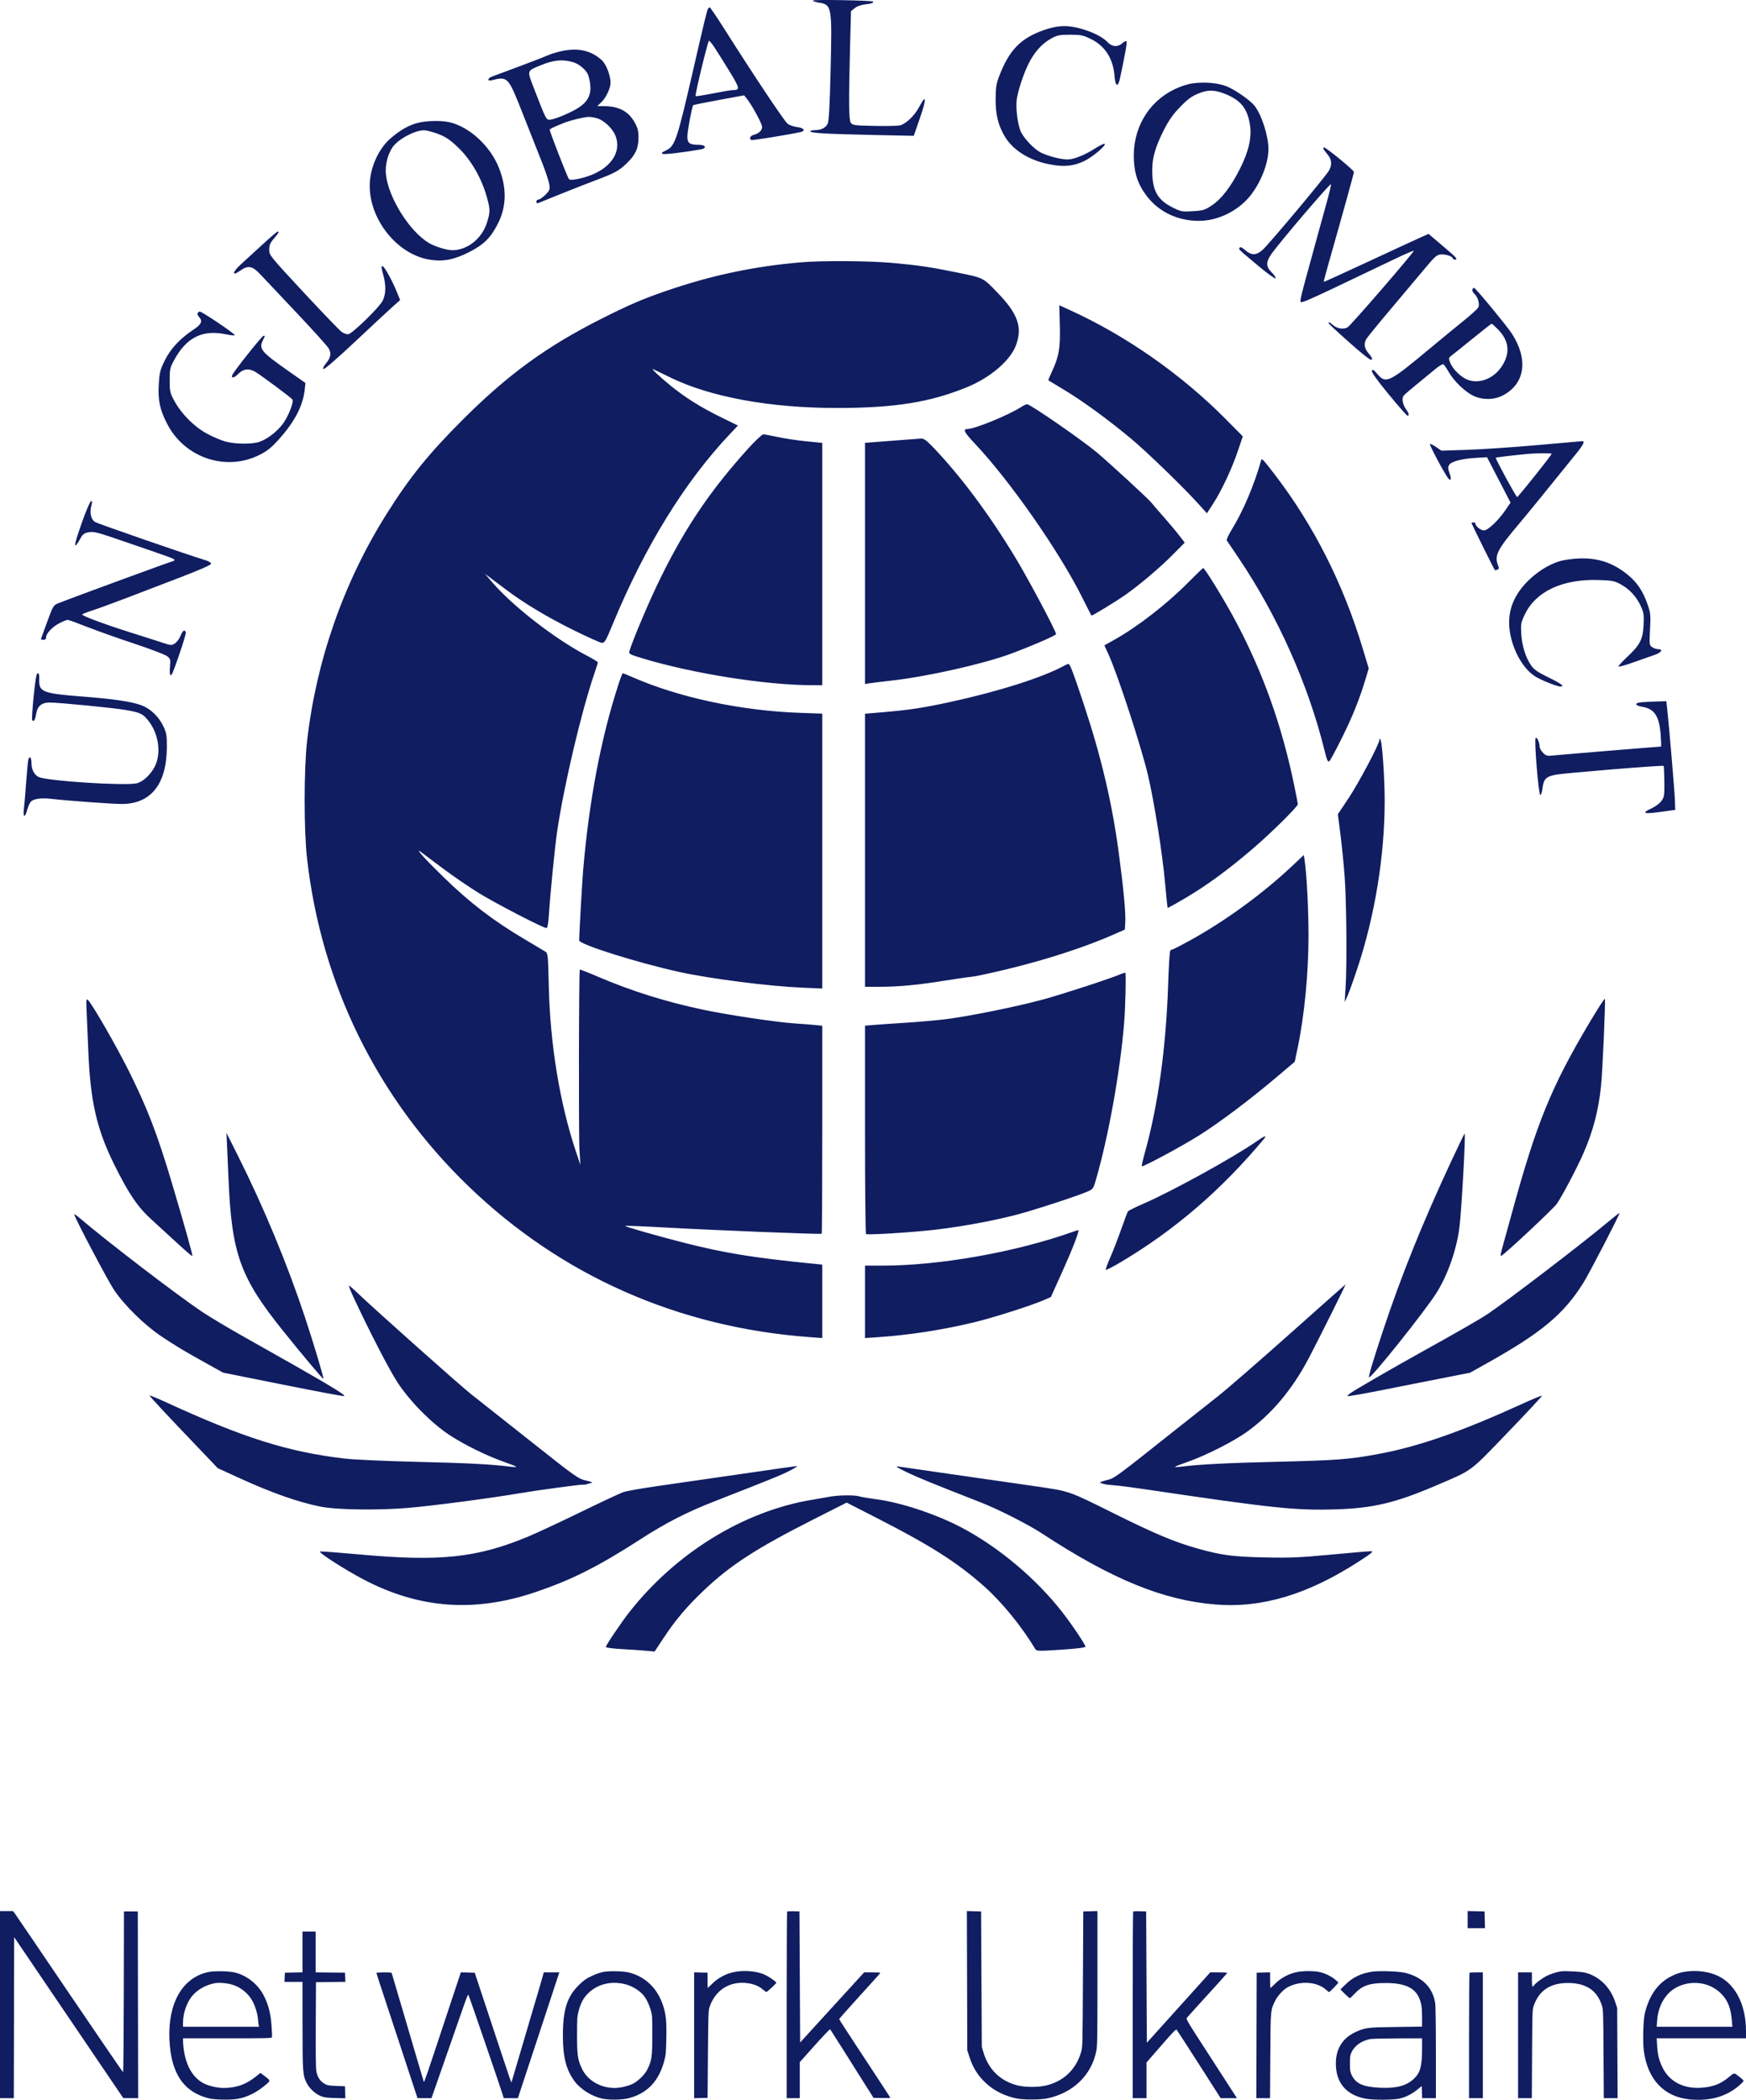 <svg width="74" height="89" viewBox="0 0 74 89" fill="none" xmlns="http://www.w3.org/2000/svg">
<path fill-rule="evenodd" clip-rule="evenodd" d="M34.453 0.021C34.453 0.05 34.568 0.091 34.707 0.112C35.254 0.194 35.269 0.277 35.204 2.94C35.167 4.481 35.132 5.134 35.08 5.241C34.993 5.419 34.802 5.516 34.535 5.516C34.428 5.516 34.34 5.538 34.34 5.565C34.34 5.638 35.02 5.678 36.973 5.72L38.728 5.757L38.995 4.986C39.276 4.173 39.261 3.955 38.962 4.525C38.762 4.908 38.378 5.27 38.122 5.318C38.016 5.338 37.528 5.346 37.036 5.336C36.229 5.32 36.135 5.307 36.062 5.208C35.973 5.086 35.966 4.372 36.03 1.877L36.067 0.472L36.229 0.342C36.331 0.262 36.497 0.203 36.669 0.186C36.927 0.161 37.053 0.115 36.996 0.066C36.939 0.016 34.453 -0.027 34.453 0.021ZM30.007 0.372C29.964 0.442 29.857 0.88 29.41 2.829C28.704 5.905 28.615 6.178 28.254 6.362C28.16 6.41 28.075 6.454 28.064 6.459C28.053 6.465 28.058 6.492 28.075 6.52C28.101 6.562 28.935 6.466 29.683 6.335C29.977 6.283 29.922 6.138 29.609 6.138C29.226 6.138 29.131 6.067 29.132 5.782C29.133 5.562 29.33 4.506 29.38 4.457C29.392 4.445 29.882 4.346 30.47 4.238L31.537 4.041L31.663 4.197C31.872 4.458 32.302 5.253 32.302 5.38C32.302 5.525 32.156 5.664 31.948 5.715C31.798 5.753 31.74 5.873 31.841 5.935C31.88 5.959 33.359 5.72 33.929 5.598C34.158 5.549 34.075 5.419 33.796 5.388C33.652 5.372 33.467 5.309 33.385 5.248C33.246 5.144 32.042 3.342 30.704 1.233C30.384 0.729 30.104 0.315 30.083 0.314C30.061 0.313 30.027 0.339 30.007 0.372ZM44.254 1.271C43.254 1.619 42.766 2.124 42.339 3.252C42.223 3.557 42.199 3.724 42.197 4.215C42.194 4.853 42.305 5.306 42.577 5.77C42.923 6.36 43.612 6.795 44.47 6.963C45.087 7.085 45.492 7.047 45.954 6.825C46.316 6.652 46.924 6.134 46.811 6.096C46.778 6.085 46.601 6.171 46.419 6.288C45.978 6.571 45.514 6.757 45.247 6.759C44.968 6.76 44.405 6.615 44.111 6.465C43.841 6.328 43.44 5.916 43.281 5.614C43.145 5.355 43.043 4.628 43.089 4.243C43.135 3.865 43.372 3.14 43.599 2.688C43.839 2.209 44.163 1.848 44.539 1.64C44.813 1.489 44.893 1.472 45.353 1.472C45.818 1.472 45.899 1.489 46.248 1.661C46.835 1.949 47.179 2.491 47.235 3.211C47.27 3.672 47.381 3.724 47.468 3.321C47.693 2.273 47.778 1.784 47.743 1.749C47.72 1.726 47.642 1.763 47.571 1.83C47.39 2 47.133 1.99 46.962 1.806C46.755 1.586 46.401 1.397 45.908 1.243C45.296 1.054 44.859 1.061 44.254 1.271ZM30.253 1.967C30.343 2.099 30.626 2.548 30.882 2.965C31.366 3.756 31.378 3.815 31.056 3.82C30.978 3.821 30.598 3.884 30.21 3.961C29.823 4.037 29.495 4.088 29.481 4.074C29.444 4.037 30.002 1.727 30.049 1.727C30.07 1.727 30.162 1.835 30.253 1.967ZM23.89 2.148C23.67 2.189 23.364 2.278 23.21 2.347C23.057 2.416 22.498 2.633 21.969 2.829C21.44 3.024 20.936 3.212 20.851 3.246C20.663 3.32 20.64 3.449 20.823 3.405C21.534 3.234 21.527 3.226 22.169 4.852C22.455 5.575 22.815 6.484 22.968 6.873C23.122 7.262 23.263 7.687 23.281 7.819C23.311 8.036 23.297 8.075 23.114 8.257C23.005 8.367 22.874 8.457 22.824 8.457C22.774 8.457 22.733 8.498 22.733 8.548C22.733 8.598 22.765 8.626 22.804 8.61C22.843 8.594 23.283 8.417 23.781 8.215C24.279 8.014 24.942 7.754 25.253 7.638C26.038 7.345 26.231 7.24 26.546 6.938C26.93 6.569 27.055 6.304 27.06 5.855C27.063 5.552 27.035 5.436 26.901 5.193C26.637 4.717 26.233 4.502 25.593 4.499L25.311 4.498L25.466 4.354C25.646 4.187 25.816 3.87 25.866 3.608C25.921 3.319 25.715 2.732 25.487 2.533C25.05 2.15 24.546 2.028 23.89 2.148ZM24.306 2.641C24.534 2.711 24.807 2.934 24.907 3.133C24.948 3.215 24.998 3.418 25.016 3.584C25.063 3.996 24.92 4.294 24.555 4.542C24.252 4.748 23.568 5.043 23.325 5.073C23.151 5.094 23.147 5.086 22.62 3.718C22.336 2.981 22.328 3.01 22.888 2.778C23.465 2.538 23.845 2.501 24.306 2.641ZM50.559 3.531C50.354 3.557 50.043 3.657 49.782 3.782C48.648 4.327 47.987 5.48 48.057 6.788C48.091 7.414 48.239 7.828 48.599 8.304C49.111 8.98 49.912 9.362 50.811 9.361C51.54 9.36 52.302 9.025 52.835 8.472C53.355 7.933 53.76 6.99 53.76 6.319C53.76 5.751 53.459 4.829 53.153 4.461C52.959 4.227 52.295 3.773 51.967 3.651C51.596 3.512 51.069 3.467 50.559 3.531ZM51.964 3.997C52.587 4.257 52.856 4.591 52.969 5.245C53.065 5.798 52.937 6.388 52.559 7.141C52.171 7.911 51.774 8.431 51.364 8.703C51.064 8.903 50.994 8.925 50.558 8.952C50.106 8.98 50.061 8.972 49.715 8.802C49.056 8.478 48.834 8.079 48.834 7.222C48.834 6.699 48.954 6.269 49.29 5.586C49.492 5.175 49.677 4.897 49.921 4.636C50.341 4.188 50.503 4.069 50.888 3.927C51.237 3.798 51.531 3.817 51.964 3.997ZM25.288 5.008C25.611 5.097 25.993 5.469 26.103 5.802C26.364 6.586 25.704 7.33 24.529 7.577C24.267 7.632 24.16 7.635 24.112 7.587C24.055 7.532 23.299 5.589 23.299 5.498C23.299 5.465 23.437 5.399 23.894 5.212C24.16 5.104 24.739 4.962 24.942 4.955C25.019 4.953 25.175 4.976 25.288 5.008ZM17.696 5.211C17.308 5.315 16.965 5.511 16.548 5.87C16.122 6.236 15.787 6.883 15.695 7.521C15.473 9.057 16.72 10.775 18.227 11.009C18.793 11.097 19.256 11.006 19.896 10.679C20.516 10.363 20.812 10.064 21.119 9.445C21.471 8.733 21.479 7.949 21.144 7.109C20.774 6.183 19.896 5.375 19.047 5.18C18.694 5.099 18.059 5.113 17.696 5.211ZM18.444 5.633C18.85 5.77 19.034 5.887 19.411 6.246C19.957 6.765 20.403 7.534 20.633 8.351C20.781 8.88 20.781 8.993 20.631 9.458C20.417 10.12 19.795 10.608 19.17 10.605C18.931 10.604 18.445 10.455 18.188 10.305C17.367 9.824 16.459 8.381 16.356 7.392C16.316 7.012 16.427 6.553 16.633 6.247C16.86 5.91 17.552 5.532 17.965 5.52C18.036 5.518 18.252 5.569 18.444 5.633ZM56.084 6.293C56.085 6.317 56.161 6.424 56.253 6.532C56.443 6.753 56.466 6.961 56.331 7.221C56.217 7.443 53.771 10.365 53.504 10.599C53.243 10.828 53.033 10.83 52.776 10.604C52.647 10.491 52.566 10.454 52.541 10.496C52.493 10.573 52.449 10.53 53.307 11.25C53.696 11.576 54.035 11.823 54.06 11.799C54.085 11.774 54.015 11.663 53.904 11.553C53.648 11.297 53.644 11.113 53.887 10.764C54.228 10.275 56.392 7.739 56.41 7.808C56.419 7.846 56.338 8.192 56.23 8.577C56.121 8.962 55.94 9.62 55.826 10.04C55.713 10.46 55.56 11.02 55.486 11.284C55.23 12.206 55.119 12.64 55.119 12.726C55.119 12.896 54.926 12.98 59.077 10.995C59.526 10.781 59.904 10.616 59.918 10.63C59.954 10.666 57.275 13.767 57.119 13.869C56.956 13.976 56.66 13.93 56.49 13.772C56.363 13.654 56.285 13.626 56.317 13.709C56.328 13.736 56.728 14.107 57.208 14.532C57.791 15.05 58.098 15.287 58.136 15.249C58.174 15.211 58.134 15.125 58.015 14.99C57.827 14.776 57.792 14.584 57.903 14.377C57.939 14.309 58.42 13.719 58.972 13.066C59.524 12.413 60.177 11.636 60.422 11.341C60.803 10.883 60.896 10.801 61.058 10.785C61.258 10.766 61.573 10.868 61.573 10.952C61.573 10.979 61.614 11.002 61.663 11.002C61.808 11.002 61.745 10.931 61.132 10.411L60.549 9.915L60.282 10.03C60.136 10.094 59.139 10.554 58.067 11.053C56.995 11.553 56.111 11.955 56.104 11.948C56.096 11.94 56.191 11.578 56.315 11.143C56.946 8.925 57.383 7.347 57.383 7.285C57.383 7.217 56.208 6.253 56.124 6.252C56.1 6.251 56.082 6.27 56.084 6.293ZM11.127 10.363C10.8 10.663 10.382 11.046 10.199 11.213C9.833 11.549 9.821 11.728 10.181 11.472C10.516 11.234 10.694 11.267 11.036 11.631C11.195 11.8 11.885 12.533 12.57 13.258C13.255 13.983 13.865 14.658 13.924 14.757C14.054 14.974 14.022 15.159 13.808 15.412C13.719 15.518 13.679 15.61 13.71 15.641C13.741 15.671 14.285 15.2 15.068 14.464C15.787 13.788 16.506 13.119 16.667 12.977L16.959 12.718L16.811 12.355C16.626 11.898 16.286 11.284 16.217 11.284C16.15 11.284 16.152 11.313 16.251 11.68C16.362 12.096 16.355 12.452 16.229 12.726C16.099 13.012 14.91 14.169 14.748 14.169C14.685 14.169 14.569 14.127 14.49 14.075C14.411 14.024 13.686 13.271 12.878 12.402C11.438 10.853 11.41 10.818 11.41 10.583C11.41 10.391 11.449 10.297 11.608 10.112C11.807 9.88 11.842 9.812 11.764 9.816C11.74 9.817 11.454 10.063 11.127 10.363ZM33.944 11.119C31.957 11.288 30.161 11.668 28.254 12.323C27.231 12.675 26.658 12.921 25.479 13.516C23.171 14.68 21.542 15.864 19.643 17.757C18.17 19.227 17.356 20.234 16.366 21.814C14.558 24.698 13.398 28.022 13.014 31.418C12.878 32.627 12.877 35.181 13.013 36.384C13.616 41.718 15.988 46.539 19.84 50.263C23.773 54.065 28.746 56.266 34.326 56.674L34.85 56.712V53.6L34.467 53.562C31.905 53.307 30.697 53.11 28.933 52.659C27.801 52.369 26.469 51.986 26.496 51.959C26.51 51.945 27.306 51.977 28.265 52.031C30.398 52.149 34.794 52.324 34.826 52.291C34.839 52.278 34.85 50.289 34.85 47.871V43.475L34.524 43.443C34.345 43.426 33.969 43.396 33.689 43.378C32.926 43.328 30.925 43.03 29.87 42.81C28.233 42.469 26.773 42.011 25.273 41.368C24.9 41.208 24.585 41.086 24.574 41.097C24.534 41.137 24.521 48.139 24.56 48.752L24.599 49.374L24.4 48.78C23.724 46.754 23.316 44.26 23.259 41.806C23.228 40.457 23.222 40.399 23.107 40.33C23.042 40.29 22.654 40.059 22.246 39.817C20.892 39.015 19.918 38.268 18.779 37.158C17.997 36.397 17.558 35.906 17.842 36.112C17.907 36.158 18.312 36.462 18.742 36.787C19.172 37.111 19.87 37.59 20.294 37.851C21.026 38.303 23.021 39.335 23.161 39.335C23.204 39.335 23.24 39.137 23.265 38.756C23.326 37.813 23.522 35.846 23.618 35.207C23.913 33.239 24.645 30.14 25.194 28.538C25.273 28.307 25.338 28.098 25.338 28.074C25.338 28.05 25.129 27.922 24.873 27.789C23.536 27.094 21.735 25.697 20.855 24.673L20.554 24.322L20.782 24.491C20.907 24.584 21.2 24.804 21.433 24.98C22.192 25.555 23.195 26.158 24.29 26.699C24.882 26.991 25.427 27.237 25.501 27.246C25.624 27.26 25.664 27.191 25.987 26.413C27.335 23.158 29.02 20.427 30.925 18.408L31.276 18.036L30.588 17.7C29.709 17.27 29.063 16.866 28.423 16.347C27.945 15.958 27.561 15.593 27.687 15.648C27.719 15.662 28.037 15.816 28.395 15.992C30.099 16.828 32.632 17.293 35.472 17.292C37.931 17.291 39.435 17.049 41.001 16.403C41.982 15.998 42.818 15.281 43.058 14.638C43.346 13.87 43.142 13.293 42.259 12.386C41.643 11.752 41.709 11.784 40.483 11.533C39.446 11.321 38.859 11.235 37.815 11.143C36.808 11.054 34.852 11.042 33.944 11.119ZM62.405 12.266C62.388 12.311 62.422 12.392 62.481 12.445C62.638 12.588 62.727 12.892 62.651 13.033C62.618 13.095 62.33 13.356 62.011 13.613C61.692 13.87 61.062 14.387 60.611 14.764C58.862 16.221 58.742 16.279 58.38 15.857C58.221 15.672 58.172 15.641 58.144 15.713C58.121 15.774 58.347 16.092 58.855 16.711C59.265 17.21 59.624 17.619 59.652 17.619C59.737 17.619 59.713 17.512 59.592 17.348C59.447 17.15 59.4 16.88 59.492 16.768C59.531 16.72 59.78 16.505 60.044 16.291C60.309 16.076 60.658 15.789 60.821 15.652C60.983 15.515 61.143 15.42 61.177 15.441C61.21 15.462 61.314 15.614 61.407 15.778C61.621 16.157 62.115 16.627 62.465 16.785C62.853 16.961 63.328 16.95 63.696 16.759C64.638 16.268 64.786 15.231 64.072 14.132C63.862 13.81 62.562 12.234 62.478 12.201C62.455 12.192 62.422 12.221 62.405 12.266ZM44.918 13.795C44.943 14.754 44.883 15.108 44.585 15.746C44.492 15.945 44.423 16.113 44.431 16.119C44.44 16.125 44.758 16.318 45.14 16.548C45.91 17.011 47.009 17.816 47.957 18.609C48.622 19.166 50.163 20.658 50.778 21.342L51.152 21.756L51.414 21.352C51.773 20.797 52.208 19.872 52.461 19.121L52.673 18.495L51.957 17.771C50.07 15.866 47.718 14.221 45.322 13.132L44.895 12.938L44.918 13.795ZM8.379 13.267C8.358 13.3 8.382 13.372 8.432 13.427C8.596 13.608 8.542 13.744 8.22 13.957C7.634 14.346 7.236 14.769 6.991 15.264C6.785 15.68 6.76 15.778 6.73 16.289C6.689 16.967 6.776 17.374 7.092 17.979C7.838 19.412 9.585 19.993 11.001 19.279C11.32 19.119 11.501 18.974 11.801 18.642C12.489 17.878 12.839 17.207 12.915 16.511L12.946 16.233L12.231 15.731C11.042 14.896 10.953 14.784 11.159 14.387C11.235 14.241 11.236 14.218 11.166 14.234C11.089 14.252 9.902 15.746 9.843 15.899C9.787 16.044 9.928 16.023 10.081 15.864C10.304 15.631 10.54 15.598 10.819 15.76C11.065 15.904 12.353 16.863 12.398 16.936C12.456 17.03 12.242 17.594 12.03 17.905C11.793 18.253 11.358 18.6 10.999 18.726C10.7 18.832 9.988 18.828 9.568 18.718C9.383 18.67 9.023 18.517 8.769 18.379C8.225 18.083 7.687 17.541 7.386 16.986C7.206 16.654 7.192 16.592 7.192 16.12C7.192 15.649 7.206 15.584 7.382 15.26C7.907 14.293 8.59 13.958 9.595 14.173C9.753 14.207 9.913 14.224 9.951 14.211C10.02 14.188 8.569 13.207 8.467 13.207C8.439 13.207 8.399 13.234 8.379 13.267ZM63.484 13.957C63.899 14.38 63.995 14.819 63.777 15.3C63.487 15.939 62.839 16.288 62.261 16.117C61.96 16.028 61.58 15.67 61.459 15.363C61.388 15.183 61.392 15.165 61.521 15.069C61.596 15.013 62.002 14.687 62.422 14.346C62.843 14.005 63.201 13.723 63.217 13.721C63.234 13.718 63.354 13.824 63.484 13.957ZM43.314 17.23C42.782 17.581 41.316 18.184 40.995 18.184C40.797 18.184 40.873 18.333 41.296 18.779C42.784 20.35 44.879 23.347 45.862 25.313C46.071 25.731 46.249 26.081 46.258 26.09C46.28 26.115 47.277 25.507 47.702 25.209C48.306 24.784 49.169 24.052 49.707 23.509L50.212 22.998L49.962 22.675C49.825 22.497 49.521 22.136 49.288 21.873C49.054 21.61 48.837 21.358 48.806 21.313C48.72 21.189 46.998 19.602 46.484 19.173C45.861 18.653 43.775 17.207 43.546 17.137C43.512 17.126 43.407 17.168 43.314 17.23ZM31.724 18.996C30.123 20.765 29.062 22.329 27.998 24.49C27.538 25.422 26.823 27.106 26.674 27.605C26.641 27.713 26.691 27.739 27.219 27.9C29.367 28.551 32.463 29.041 34.439 29.042L34.85 29.043V18.772L34.156 18.703C33.775 18.664 33.234 18.583 32.956 18.522C32.677 18.46 32.405 18.41 32.352 18.41C32.298 18.41 32.016 18.674 31.724 18.996ZM37.779 18.683L36.661 18.769V28.991L36.845 28.962C36.947 28.945 37.386 28.891 37.822 28.842C39.302 28.674 41.651 28.146 42.804 27.723C43.666 27.406 44.758 26.934 44.758 26.877C44.758 26.75 43.612 24.591 43.05 23.66C41.924 21.793 40.689 20.14 39.498 18.905C39.266 18.664 39.147 18.582 39.041 18.588C38.962 18.593 38.395 18.635 37.779 18.683ZM65.14 18.867C64.128 18.956 62.803 19.046 62.196 19.066L61.092 19.102L60.873 18.952C60.753 18.869 60.632 18.808 60.605 18.818C60.557 18.834 61.273 20.169 61.396 20.292C61.505 20.4 61.52 20.302 61.434 20.056C61.366 19.865 61.363 19.796 61.419 19.706C61.51 19.559 61.937 19.445 62.539 19.408L63.024 19.379L64.021 21.303L63.802 21.624C63.502 22.064 63.06 22.482 62.895 22.482C62.761 22.482 62.536 22.305 62.536 22.199C62.536 22.168 62.497 22.143 62.451 22.143C62.404 22.143 62.366 22.156 62.366 22.172C62.366 22.199 63.325 24.132 63.355 24.166C63.362 24.174 63.409 24.166 63.459 24.147C63.529 24.12 63.537 24.082 63.495 23.972C63.329 23.538 63.442 23.315 64.406 22.171C64.774 21.735 65.622 20.693 66.817 19.21C67.118 18.837 67.187 18.687 67.051 18.699C67.012 18.703 66.152 18.779 65.14 18.867ZM65.763 19.235C65.763 19.289 64.343 21.068 64.301 21.067C64.257 21.067 63.366 19.428 63.394 19.4C63.411 19.384 64.074 19.305 64.744 19.239C65.104 19.204 65.763 19.201 65.763 19.235ZM53.456 19.494C53.15 20.578 52.686 21.669 52.184 22.482C52.06 22.684 51.975 22.875 51.995 22.907C52.016 22.939 52.239 23.27 52.491 23.643C54.142 26.086 55.448 29.008 56.135 31.801C56.241 32.23 56.279 32.314 56.342 32.261C56.384 32.226 56.634 31.761 56.897 31.228C57.351 30.307 57.623 29.622 57.891 28.729L58.01 28.33L57.754 27.48C56.927 24.737 55.672 22.257 54.023 20.107C53.548 19.488 53.478 19.413 53.456 19.494ZM3.469 22.153C3.103 23.184 3.092 23.394 3.436 22.773C3.505 22.649 3.588 22.591 3.739 22.563C3.985 22.517 4.08 22.542 5.493 23.029C7.318 23.656 7.39 23.683 7.39 23.734C7.39 23.761 7.365 23.783 7.334 23.783C7.284 23.783 3.03 25.345 2.473 25.568C2.266 25.65 2.248 25.679 2.007 26.338C1.869 26.715 1.748 27.045 1.738 27.072C1.727 27.098 1.772 27.12 1.837 27.12C1.915 27.12 1.955 27.083 1.955 27.011C1.955 26.845 2.221 26.564 2.526 26.41C2.677 26.334 2.83 26.271 2.867 26.271C2.904 26.271 3.28 26.408 3.704 26.575C4.128 26.741 5.027 27.061 5.703 27.285C6.378 27.509 6.999 27.746 7.083 27.812C7.224 27.922 7.232 27.953 7.204 28.26C7.171 28.623 7.229 28.732 7.325 28.49C7.556 27.913 7.898 26.858 7.875 26.797C7.824 26.665 7.744 26.72 7.652 26.948C7.603 27.071 7.496 27.215 7.414 27.269C7.273 27.361 7.249 27.36 6.889 27.241C6.682 27.172 6.067 26.975 5.522 26.804C4.469 26.472 3.483 26.106 3.483 26.047C3.483 26.027 3.668 25.952 3.894 25.88C4.12 25.808 4.763 25.574 5.323 25.36C5.884 25.145 6.929 24.745 7.645 24.47C8.467 24.155 8.947 23.943 8.947 23.894C8.947 23.851 8.845 23.785 8.72 23.748C7.946 23.514 4.134 22.194 4.021 22.12C3.856 22.011 3.792 21.727 3.87 21.444C3.912 21.291 3.91 21.238 3.86 21.238C3.823 21.238 3.647 21.65 3.469 22.153ZM66.331 23.734C65.843 23.815 65.273 24.13 64.81 24.573C64.18 25.177 63.901 25.852 63.971 26.608C64.049 27.444 64.508 28.313 65.059 28.666C65.301 28.821 65.99 29.099 66.132 29.099C66.332 29.099 66.177 28.979 65.632 28.714C65.175 28.491 65.015 28.381 64.895 28.208C64.661 27.871 64.504 27.368 64.475 26.865C64.451 26.445 64.462 26.386 64.631 26.033C65.094 25.066 66.231 24.536 67.738 24.584C68.338 24.603 68.422 24.619 68.696 24.77C69.07 24.976 69.357 25.289 69.541 25.69C69.666 25.963 69.68 26.057 69.659 26.493C69.63 27.098 69.508 27.336 68.965 27.843C68.761 28.034 68.594 28.215 68.594 28.246C68.594 28.277 68.88 28.199 69.231 28.072C69.581 27.946 69.989 27.802 70.137 27.753C70.416 27.66 70.501 27.515 70.277 27.515C70.206 27.515 70.091 27.476 70.022 27.428C69.902 27.343 69.898 27.317 69.932 26.679C69.965 26.066 69.957 25.986 69.824 25.606C69.629 25.048 69.376 24.674 68.976 24.351C68.216 23.736 67.428 23.553 66.331 23.734ZM50.334 24.713C49.452 25.602 48.224 26.556 47.268 27.094L46.806 27.354L46.979 27.731C47.376 28.601 48.388 31.702 48.662 32.888C48.926 34.026 49.265 36.168 49.374 37.384C49.427 37.975 49.479 38.468 49.489 38.479C49.498 38.49 49.851 38.294 50.272 38.044C51.187 37.501 52.1 36.829 53.137 35.936C53.9 35.279 55.005 34.185 55.005 34.087C55.005 34.058 54.944 33.732 54.868 33.363C54.337 30.757 53.518 28.465 52.325 26.243C51.877 25.408 51.05 24.061 50.994 24.076C50.974 24.081 50.677 24.368 50.334 24.713ZM45.075 28.231C44.174 28.718 42.318 29.308 40.289 29.75C39.154 29.998 38.549 30.091 37.481 30.181L36.661 30.251V41.824H37.303C38.091 41.824 38.925 41.745 40.002 41.57C40.453 41.497 40.988 41.419 41.191 41.398C41.393 41.377 42.162 41.209 42.899 41.025C44.518 40.622 46.052 40.116 47.221 39.6L47.673 39.4L47.692 39.099C47.717 38.706 47.621 37.683 47.415 36.14C47.131 34.016 46.671 32.068 45.921 29.811C45.479 28.479 45.347 28.136 45.281 28.14C45.258 28.141 45.165 28.182 45.075 28.231ZM1.428 29.499C1.374 30.03 1.345 30.488 1.363 30.518C1.425 30.618 1.495 30.511 1.533 30.256C1.582 29.935 1.763 29.778 2.09 29.776C2.477 29.773 4.837 30.005 5.351 30.096C5.965 30.204 6.067 30.256 6.317 30.586C6.729 31.131 6.835 31.938 6.566 32.478C6.383 32.843 6.045 33.153 5.773 33.204C5.213 33.309 2.009 33.101 1.647 32.936C1.451 32.847 1.332 32.617 1.332 32.325C1.332 32.081 1.238 32.011 1.195 32.224C1.181 32.294 1.141 32.733 1.106 33.199C1.071 33.666 1.028 34.169 1.01 34.316C0.97 34.651 1.059 34.669 1.147 34.344C1.183 34.212 1.247 34.056 1.291 33.998C1.393 33.859 1.723 33.808 2.181 33.86C2.903 33.942 4.748 34.076 5.159 34.076C6.395 34.076 7.063 33.238 7.072 31.672C7.075 31.179 7.057 31.067 6.93 30.796C6.736 30.38 6.381 30.037 5.995 29.893C5.582 29.738 4.818 29.625 3.5 29.523C1.789 29.39 1.642 29.331 1.663 28.784C1.67 28.612 1.65 28.534 1.599 28.534C1.546 28.534 1.499 28.796 1.428 29.499ZM26.223 28.972C25.475 31.259 24.971 33.907 24.716 36.875C24.673 37.383 24.553 39.478 24.546 39.858C24.543 40.026 27.024 40.808 28.791 41.196C30.097 41.483 32.571 41.8 33.986 41.861L34.85 41.898V30.248L33.873 30.212C31.387 30.122 28.771 29.563 26.806 28.701C26.595 28.609 26.41 28.534 26.395 28.534C26.379 28.534 26.302 28.731 26.223 28.972ZM69.595 29.763C69.257 29.789 69.266 29.9 69.611 29.959C70.126 30.047 70.323 30.351 70.385 31.155C70.405 31.424 70.411 31.644 70.397 31.644C70.304 31.644 66.125 31.989 65.866 32.017C65.572 32.05 65.532 32.041 65.399 31.908C65.319 31.828 65.253 31.712 65.253 31.65C65.253 31.468 65.141 31.224 65.084 31.281C65.016 31.35 65.206 33.678 65.282 33.695C65.313 33.703 65.355 33.573 65.375 33.408C65.422 33.023 65.523 32.918 65.921 32.838C66.281 32.767 70.469 32.424 70.508 32.463C70.522 32.477 70.536 32.775 70.54 33.126C70.546 33.708 70.535 33.781 70.417 33.947C70.345 34.047 70.161 34.187 70.006 34.258C69.55 34.467 69.655 34.513 70.363 34.414L71 34.326L70.986 33.904C70.973 33.522 70.738 30.744 70.657 30.018L70.624 29.721L70.246 29.731C70.038 29.737 69.745 29.751 69.595 29.763ZM58.461 31.366C58.458 31.542 57.573 33.209 57.141 33.854L56.702 34.51L56.813 35.381C56.874 35.861 56.953 36.659 56.99 37.155C57.067 38.196 57.091 40.871 57.031 41.824L56.991 42.474L57.107 42.22C57.171 42.08 57.363 41.545 57.533 41.032C58.273 38.804 58.686 36.269 58.686 33.946C58.686 32.991 58.584 31.489 58.511 31.361C58.469 31.287 58.462 31.288 58.461 31.366ZM54.722 36.744C53.524 37.869 51.969 39.005 50.525 39.81C50.1 40.047 49.726 40.24 49.693 40.24C49.66 40.24 49.616 40.269 49.594 40.304C49.572 40.339 49.535 40.969 49.51 41.704C49.419 44.429 49.081 46.866 48.515 48.882C48.434 49.171 48.379 49.418 48.392 49.432C48.435 49.475 50.125 48.565 50.833 48.117C51.692 47.573 52.941 46.635 54.028 45.718L54.875 45.002L54.997 44.417C55.284 43.048 55.458 41.247 55.458 39.667C55.458 38.562 55.384 37.092 55.298 36.501L55.26 36.239L54.722 36.744ZM47.475 41.297C47.047 41.481 45.078 42.124 44.22 42.359C43.098 42.667 41.01 43.088 40.03 43.205C39.625 43.253 38.861 43.319 38.332 43.352C37.802 43.386 37.21 43.426 37.015 43.443L36.661 43.473V47.876C36.661 50.298 36.68 52.291 36.704 52.304C36.788 52.352 38.701 52.232 39.663 52.118C40.997 51.961 42.577 51.65 43.569 51.35C44.556 51.052 45.641 50.689 46.04 50.525C46.329 50.405 46.332 50.401 46.448 50.002C46.976 48.19 47.472 45.434 47.642 43.379C47.698 42.7 47.732 41.27 47.694 41.232C47.683 41.22 47.584 41.25 47.475 41.297ZM67.369 43.338C65.738 46.082 65.115 47.613 64.064 51.466C63.903 52.057 63.725 52.701 63.668 52.898C63.611 53.094 63.587 53.246 63.614 53.237C63.741 53.193 65.841 51.23 65.983 51.022C66.223 50.67 66.844 49.492 67.106 48.889C67.519 47.941 67.739 47.108 67.854 46.055C67.917 45.481 68.052 42.433 68.018 42.335C68.008 42.304 67.716 42.755 67.369 43.338ZM3.676 42.983C3.694 43.356 3.723 44.044 3.741 44.51C3.828 46.68 4.095 47.854 4.849 49.374C5.454 50.594 5.831 51.151 6.399 51.669C6.679 51.925 7.184 52.388 7.52 52.698C7.856 53.008 8.141 53.251 8.154 53.239C8.178 53.214 7.805 51.885 7.276 50.109C6.66 48.046 6.244 46.967 5.457 45.387C4.936 44.341 3.918 42.572 3.731 42.389C3.653 42.313 3.647 42.374 3.676 42.983ZM9.625 48.61C9.64 48.937 9.667 49.548 9.685 49.968C9.818 53.133 10.177 54.137 11.976 56.381C12.785 57.391 13.684 58.461 13.705 58.439C13.733 58.412 13.302 56.969 12.931 55.849C12.178 53.575 11.171 51.15 10.067 48.95L9.598 48.017L9.625 48.61ZM61.494 49.247C60.27 51.876 59.379 54.094 58.601 56.443C58.175 57.731 57.992 58.343 58.025 58.376C58.097 58.448 60.396 55.571 60.88 54.802C61.356 54.045 61.73 52.983 61.853 52.032C61.943 51.34 62.126 48.045 62.074 48.045C62.063 48.045 61.802 48.586 61.494 49.247ZM53.279 48.362C52.295 49.048 49.666 50.498 48.466 51.016C48.124 51.163 47.825 51.313 47.803 51.347C47.781 51.382 47.655 51.715 47.524 52.089C47.393 52.462 47.188 52.993 47.067 53.27C46.947 53.546 46.855 53.792 46.864 53.818C46.873 53.843 47.151 53.703 47.481 53.507C49.785 52.141 51.767 50.436 53.582 48.257C53.71 48.103 53.589 48.145 53.279 48.362ZM68.084 51.848C67.005 52.75 63.911 55.115 63.074 55.678C62.714 55.92 61.927 56.372 60.016 57.435C59.28 57.844 58.185 58.473 57.476 58.894C57.232 59.039 57.069 59.165 57.114 59.174C57.159 59.184 57.716 59.088 58.352 58.962C58.987 58.837 60.135 58.61 60.904 58.458L62.301 58.183L62.942 57.825C65.326 56.496 66.271 55.711 67.112 54.364C67.365 53.959 68.671 51.437 68.64 51.412C68.63 51.404 68.38 51.6 68.084 51.848ZM3.144 51.467C3.144 51.573 4.542 54.229 4.821 54.653C5.249 55.304 6.132 56.172 6.852 56.649C7.515 57.088 7.792 57.254 8.749 57.786L9.456 58.179L11.976 58.684C13.362 58.962 14.533 59.182 14.579 59.173C14.713 59.147 13.833 58.626 10.277 56.625C9.639 56.266 8.862 55.801 8.551 55.591C7.47 54.863 4.569 52.642 3.384 51.633C3.252 51.521 3.144 51.446 3.144 51.467ZM45.465 52.212C43.048 53.072 39.822 53.644 37.38 53.644H36.661V56.713L37.213 56.675C38.566 56.581 39.917 56.373 41.263 56.051C42.078 55.856 43.714 55.335 44.248 55.101L44.539 54.973L45.036 53.87C45.455 52.942 45.75 52.177 45.703 52.14C45.697 52.135 45.59 52.167 45.465 52.212ZM54.666 56.535C53.373 57.688 51.998 58.881 51.608 59.188C51.219 59.494 50.48 60.078 49.967 60.486C47.167 62.709 47.251 62.648 46.887 62.74C46.699 62.787 46.582 62.836 46.628 62.848C46.674 62.861 46.749 62.885 46.796 62.901C46.843 62.918 47.021 62.94 47.192 62.951C47.364 62.961 47.937 63.034 48.466 63.112C53.943 63.925 54.893 64.026 56.619 63.973C58.182 63.926 59.144 63.698 60.837 62.974C62.451 62.284 62.249 62.432 63.901 60.716C64.714 59.871 65.368 59.169 65.355 59.155C65.341 59.142 64.962 59.298 64.513 59.503C61.878 60.703 60.091 61.323 58.346 61.641C57.165 61.857 56.628 61.897 54.1 61.957C51.98 62.008 50.875 62.065 50.051 62.164C49.896 62.183 49.781 62.185 49.797 62.169C49.812 62.152 50.054 62.059 50.334 61.961C51.094 61.695 52.25 61.112 52.823 60.705C53.88 59.956 54.772 58.896 55.476 57.553C55.88 56.783 57.05 54.434 57.029 54.438C57.021 54.439 55.958 55.383 54.666 56.535ZM14.972 54.959C15.627 56.374 16.491 58.047 16.847 58.592C17.371 59.394 18.295 60.328 19.053 60.825C19.68 61.236 20.624 61.701 21.344 61.954C21.623 62.052 21.865 62.147 21.882 62.166C21.899 62.184 21.785 62.183 21.629 62.164C20.809 62.062 19.815 62.01 17.664 61.959C16.297 61.926 14.988 61.867 14.58 61.818C12.196 61.534 10.32 60.942 7.059 59.444C6.674 59.267 6.348 59.133 6.335 59.146C6.322 59.159 6.968 59.858 7.771 60.699L9.23 62.228L10.164 62.655C11.514 63.272 12.62 63.662 13.57 63.855C14.245 63.993 15.966 64.02 17.267 63.914C18.287 63.83 20.813 63.499 22.054 63.286C22.747 63.167 24.614 62.914 24.715 62.926C24.762 62.932 24.838 62.921 24.885 62.902C24.931 62.884 25.021 62.86 25.083 62.849C25.145 62.839 25.039 62.796 24.847 62.754C24.512 62.682 24.414 62.613 22.469 61.07C21.353 60.185 20.224 59.292 19.959 59.085C19.503 58.727 15.811 55.438 15.145 54.794C14.973 54.628 14.815 54.492 14.794 54.492C14.773 54.492 14.853 54.702 14.972 54.959ZM31.481 62.464C30.266 62.642 28.687 62.87 27.971 62.971C27.254 63.072 26.554 63.194 26.413 63.244C26.273 63.294 25.458 63.676 24.602 64.093C23.745 64.51 22.752 64.974 22.394 65.123C20.222 66.029 18.659 66.195 15.243 65.885C14.371 65.806 13.617 65.749 13.568 65.758C13.453 65.781 14.6 66.52 15.403 66.942C17.773 68.186 20.114 68.357 22.706 67.477C24.252 66.952 25.361 66.392 27.178 65.22C28.216 64.549 29.117 64.088 30.264 63.64C32.719 62.679 33.148 62.505 33.491 62.325C33.693 62.219 33.821 62.134 33.774 62.137C33.727 62.139 32.695 62.286 31.481 62.464ZM38.416 62.391C38.897 62.623 39.587 62.905 41.531 63.664C42.321 63.973 43.562 64.602 44.176 65.004C47.127 66.937 49.295 67.825 51.507 68.005C53.49 68.166 55.434 67.582 57.61 66.171C58.141 65.827 58.232 65.749 58.105 65.748C58.018 65.747 57.254 65.812 56.406 65.892C55.094 66.016 54.674 66.034 53.59 66.01C52.218 65.979 51.777 65.92 50.731 65.626C49.781 65.359 48.946 65.008 47.221 64.151C45.259 63.176 45.361 63.211 43.884 62.995C43.166 62.889 42.31 62.766 41.983 62.721C41.656 62.676 40.688 62.537 39.832 62.412C38.976 62.287 38.186 62.173 38.077 62.158C37.928 62.138 38.013 62.196 38.416 62.391ZM35.189 63.434C35.049 63.46 34.692 63.522 34.397 63.571C31.501 64.056 28.629 65.829 26.659 68.348C26.314 68.789 25.677 69.736 25.677 69.808C25.677 69.836 25.99 69.876 26.371 69.897C26.753 69.918 27.218 69.95 27.404 69.968L27.744 70L28.105 69.453C28.632 68.656 29.087 68.116 29.822 67.415C30.94 66.349 32.055 65.625 34.447 64.414L35.884 63.687L37.249 64.385C39.454 65.513 40.589 66.239 41.715 67.24C42.466 67.908 43.303 68.935 43.88 69.896C43.932 69.983 44.022 69.985 44.97 69.922C45.642 69.878 46.003 69.833 46.003 69.792C46.003 69.705 45.435 68.86 45.009 68.314C43.918 66.916 42.349 65.594 40.794 64.766C39.701 64.183 38.19 63.68 37.114 63.541C36.818 63.503 36.502 63.449 36.412 63.421C36.216 63.361 35.544 63.368 35.189 63.434Z" fill="#101D61"/>
<path d="M0 88.93V81.002H0.556L0.636 81.112C0.681 81.173 1.725 82.71 2.956 84.528C4.188 86.345 5.206 87.832 5.218 87.833C5.23 87.834 5.243 86.3 5.247 84.425L5.254 81.016H5.84L5.855 88.93L5.225 88.927L0.6 82.105L0.585 88.93H0Z" fill="#101D61"/>
<path d="M33.341 84.985C33.341 82.816 33.35 81.031 33.361 81.02C33.373 81.009 33.495 81.004 33.632 81.008L33.883 81.016L33.912 86.57L34.38 86.056C34.637 85.774 35.248 85.105 35.737 84.57L36.625 83.597H36.975C37.248 83.597 37.321 83.605 37.303 83.633C37.291 83.653 36.895 84.093 36.423 84.611C35.952 85.129 35.566 85.564 35.566 85.577C35.567 85.59 35.691 85.788 35.842 86.018C35.993 86.248 36.194 86.553 36.286 86.696C36.38 86.838 36.563 87.118 36.693 87.316C37.431 88.434 37.732 88.898 37.732 88.914C37.732 88.924 37.572 88.928 37.377 88.924L37.022 88.916L36.612 88.267C36.387 87.91 35.978 87.262 35.704 86.826C35.429 86.389 35.195 86.022 35.184 86.009C35.172 85.996 34.878 86.304 34.53 86.694L33.897 87.402V88.93H33.341V84.985Z" fill="#101D61"/>
<path d="M40.996 86.898L40.979 81L41.581 81.016L41.611 86.754L41.678 86.98C41.893 87.711 42.389 88.197 43.114 88.387C43.418 88.467 43.977 88.473 44.303 88.4C45.066 88.229 45.604 87.723 45.82 86.974C45.883 86.756 45.883 86.719 45.898 83.885L45.913 81.016L46.513 81V83.838C46.513 86.307 46.507 86.706 46.467 86.916C46.267 87.954 45.476 88.717 44.366 88.943C44.084 89 43.405 89.002 43.113 88.947C42.608 88.851 42.142 88.623 41.794 88.3C41.438 87.97 41.232 87.64 41.076 87.151L40.996 86.898Z" fill="#101D61"/>
<path d="M48.006 84.985C48.006 82.816 48.016 81.031 48.027 81.02C48.038 81.009 48.167 81.004 48.312 81.008L48.577 81.016L48.606 86.581L49.542 85.543C50.056 84.972 50.661 84.3 50.885 84.051L51.294 83.597H51.658C51.881 83.597 52.018 83.608 52.012 83.625C52.006 83.64 51.633 84.057 51.182 84.55C50.732 85.044 50.34 85.477 50.311 85.514C50.26 85.579 50.267 85.591 51.143 86.945C51.629 87.696 52.116 88.45 52.225 88.62L52.425 88.93H51.735L50.818 87.496C50.313 86.707 49.885 86.045 49.867 86.025C49.841 85.997 49.695 86.147 49.213 86.703L48.592 87.417L48.592 88.93H48.006V84.985Z" fill="#101D61"/>
<path d="M62.203 81.723V81L62.92 81.016L62.937 81.723H62.203Z" fill="#101D61"/>
<path d="M12.821 83.595V81.867H13.377V83.596L14.621 83.611L14.639 83.999L13.392 84.015L13.383 85.802C13.377 87.046 13.384 87.648 13.407 87.782C13.45 88.031 13.564 88.208 13.748 88.315C13.878 88.389 13.921 88.398 14.255 88.411L14.621 88.426L14.638 88.936L14.206 88.924C13.838 88.913 13.746 88.9 13.6 88.843C13.365 88.75 13.112 88.516 12.996 88.284C12.832 87.956 12.823 87.833 12.822 85.824L12.821 84H12.057L12.075 83.611L12.821 83.595Z" fill="#101D61"/>
<path d="M30.204 84.061C30.439 83.829 30.767 83.656 31.102 83.586C31.551 83.493 32.101 83.544 32.439 83.71C32.633 83.805 32.902 83.997 32.902 84.039C32.902 84.066 32.535 84.41 32.487 84.428C32.473 84.434 32.407 84.39 32.341 84.331C32.176 84.184 31.961 84.094 31.689 84.056C30.936 83.953 30.317 84.341 30.073 85.067C30.024 85.212 30.018 85.387 30.004 87.071L29.989 88.916L29.419 88.932V83.595L29.989 83.611V83.935C29.989 84.114 29.992 84.26 29.996 84.26C29.999 84.26 30.093 84.17 30.204 84.061Z" fill="#101D61"/>
<path d="M54.061 84.061C54.296 83.829 54.624 83.656 54.959 83.586C55.222 83.532 55.666 83.529 55.913 83.581C56.144 83.629 56.405 83.753 56.585 83.9C56.656 83.959 56.718 84.016 56.723 84.027C56.731 84.049 56.36 84.433 56.33 84.433C56.32 84.433 56.259 84.386 56.195 84.329C55.805 83.981 55.07 83.943 54.551 84.243C54.372 84.346 54.147 84.596 54.042 84.808C53.847 85.204 53.851 85.157 53.839 87.135L53.828 88.93H53.247L53.261 83.611L53.831 83.595V83.927C53.831 84.11 53.838 84.26 53.845 84.26C53.853 84.26 53.95 84.17 54.061 84.061Z" fill="#101D61"/>
<path d="M65.556 83.747C65.731 83.661 65.968 83.583 66.14 83.557C66.326 83.529 67.021 83.565 67.194 83.612C67.795 83.775 68.263 84.24 68.466 84.879L68.54 85.11L68.558 88.93H67.973L67.962 87.063C67.953 85.378 67.947 85.18 67.9 85.025C67.701 84.37 67.23 84.05 66.462 84.048C65.696 84.046 65.219 84.368 64.995 85.038C64.947 85.183 64.942 85.357 64.933 87.063L64.922 88.93H64.34V83.597H64.926V83.899C64.926 84.204 64.948 84.26 65.02 84.143C65.077 84.054 65.358 83.846 65.556 83.747Z" fill="#101D61"/>
<path d="M16.196 84.378C16.062 83.975 15.953 83.634 15.953 83.621C15.953 83.608 16.097 83.597 16.273 83.597C16.553 83.597 16.595 83.603 16.608 83.647C16.617 83.675 16.717 84.015 16.831 84.404C16.945 84.792 17.083 85.259 17.137 85.442C17.253 85.828 17.383 86.272 17.71 87.388C17.84 87.832 17.954 88.214 17.962 88.238C17.977 88.281 18.072 88.004 18.91 85.471C19.138 84.781 19.372 84.077 19.429 83.906L19.533 83.595L20.12 83.611L20.215 83.899C20.268 84.058 20.442 84.583 20.602 85.067C20.763 85.551 21.042 86.394 21.222 86.941C21.601 88.09 21.67 88.287 21.681 88.25C21.686 88.236 21.789 87.886 21.91 87.474C22.032 87.062 22.183 86.549 22.246 86.335C22.31 86.121 22.454 85.628 22.568 85.24C22.682 84.852 22.807 84.43 22.846 84.303C22.884 84.176 22.945 83.965 22.981 83.835L23.046 83.597H23.706L23.637 83.806C23.599 83.921 23.421 84.462 23.242 85.009C23.062 85.556 22.831 86.257 22.729 86.566C22.627 86.875 22.409 87.534 22.246 88.029L21.949 88.93H21.349L21.304 88.779C21.216 88.483 19.87 84.562 19.849 84.54C19.837 84.528 19.752 84.735 19.659 85.001C19.3 86.033 18.835 87.365 18.567 88.13L18.287 88.93L17.695 88.929L17.067 87.02C16.721 85.969 16.329 84.781 16.196 84.378Z" fill="#101D61"/>
<path d="M62.262 86.283C62.262 84.826 62.271 83.626 62.281 83.616C62.292 83.605 62.424 83.597 62.574 83.597H62.847V88.93H62.262V86.283Z" fill="#101D61"/>
<path fill-rule="evenodd" clip-rule="evenodd" d="M8.826 83.584C7.732 83.821 7.111 84.904 7.181 86.451C7.246 87.872 7.772 88.66 8.837 88.934C9.096 89.001 9.764 89.013 10.075 88.958C10.482 88.886 10.896 88.677 11.264 88.361C11.362 88.276 11.415 88.234 11.415 88.191C11.416 88.142 11.346 88.092 11.194 87.977L11.04 87.859L10.811 88.039C10.406 88.356 10.005 88.495 9.484 88.496C9.203 88.498 8.817 88.406 8.608 88.289C8.165 88.041 7.889 87.563 7.788 86.869C7.771 86.758 7.758 86.605 7.758 86.53L7.757 86.393H9.631C11.334 86.393 11.508 86.389 11.524 86.346C11.534 86.321 11.527 86.103 11.509 85.863C11.47 85.335 11.382 84.988 11.192 84.606C10.95 84.121 10.502 83.752 9.982 83.609C9.743 83.543 9.081 83.529 8.826 83.584ZM10.713 84.836C10.54 84.499 10.204 84.223 9.838 84.117C9.607 84.05 9.285 84.024 9.104 84.057C8.747 84.121 8.391 84.316 8.169 84.569C7.923 84.849 7.757 85.316 7.757 85.729V85.903H10.978L10.965 85.838C10.957 85.802 10.944 85.686 10.934 85.579C10.914 85.351 10.827 85.057 10.713 84.836Z" fill="#101D61"/>
<path fill-rule="evenodd" clip-rule="evenodd" d="M25.54 83.584C25.427 83.607 25.21 83.687 25.057 83.761C24.826 83.872 24.737 83.936 24.528 84.142C24.032 84.631 23.857 85.186 23.857 86.273C23.857 87.18 23.992 87.717 24.341 88.199C24.59 88.541 25.062 88.844 25.508 88.945C25.8 89.012 26.355 89.006 26.638 88.933C27.425 88.731 27.919 88.217 28.149 87.359C28.22 87.099 28.228 87.007 28.24 86.417C28.255 85.69 28.228 85.394 28.111 85.028C27.878 84.293 27.377 83.796 26.682 83.609C26.432 83.542 25.802 83.528 25.54 83.584ZM27.271 84.567C27.13 84.394 26.837 84.204 26.596 84.128C25.973 83.933 25.341 84.071 24.919 84.493C24.726 84.686 24.613 84.896 24.526 85.225C24.462 85.466 24.457 85.54 24.457 86.249C24.457 87.117 24.485 87.31 24.669 87.69C24.905 88.179 25.444 88.495 26.046 88.497C26.282 88.498 26.632 88.417 26.828 88.316C27.057 88.198 27.334 87.923 27.437 87.711C27.624 87.329 27.645 87.182 27.646 86.263C27.648 85.478 27.643 85.414 27.581 85.202C27.504 84.94 27.399 84.725 27.271 84.567Z" fill="#101D61"/>
<path fill-rule="evenodd" clip-rule="evenodd" d="M58.15 83.569C57.677 83.642 57.336 83.806 57.026 84.11L56.809 84.322L56.995 84.507C57.098 84.609 57.194 84.692 57.209 84.692C57.224 84.692 57.306 84.616 57.392 84.522C57.725 84.16 58.035 84.049 58.72 84.049C59.505 84.048 59.943 84.236 60.135 84.658C60.243 84.896 60.271 85.072 60.271 85.515V85.897L59.181 85.912C57.953 85.927 57.848 85.941 57.437 86.134C56.863 86.404 56.581 86.904 56.62 87.583C56.663 88.345 57.123 88.829 57.928 88.96C58.25 89.012 59.069 89.005 59.312 88.948C59.58 88.886 59.839 88.756 60.066 88.57L60.257 88.415L60.274 88.93H60.857L60.857 87.006C60.856 85.805 60.845 85.011 60.826 84.895C60.717 84.236 60.298 83.811 59.569 83.62C59.316 83.553 58.452 83.523 58.15 83.569ZM59.941 88.092C60.197 87.843 60.271 87.56 60.271 86.833L60.271 86.393L59.239 86.396C58.672 86.398 58.148 86.411 58.076 86.424C57.702 86.495 57.412 86.702 57.276 86.993C57.224 87.106 57.213 87.183 57.213 87.46C57.212 87.746 57.222 87.811 57.28 87.936C57.458 88.317 57.77 88.456 58.515 88.488C59.207 88.517 59.624 88.401 59.941 88.092Z" fill="#101D61"/>
<path fill-rule="evenodd" clip-rule="evenodd" d="M71.337 83.583C71.196 83.608 71.02 83.67 70.847 83.755C70.275 84.034 69.889 84.576 69.708 85.353C69.646 85.621 69.621 86.546 69.667 86.903C69.824 88.132 70.52 88.874 71.615 88.982C72.458 89.064 73.156 88.869 73.707 88.397C73.812 88.308 73.898 88.217 73.898 88.195C73.898 88.174 73.808 88.09 73.699 88.008C73.599 87.933 73.555 87.89 73.508 87.887C73.45 87.884 73.388 87.945 73.208 88.089C72.895 88.34 72.567 88.457 72.097 88.488C71.345 88.536 70.755 88.227 70.463 87.633C70.313 87.326 70.257 87.097 70.233 86.703L70.215 86.393H74L74 86.083C73.999 85.091 73.641 84.277 73.023 83.867C72.59 83.579 71.957 83.473 71.337 83.583ZM72.945 84.498C72.757 84.311 72.523 84.174 72.273 84.105C71.678 83.942 71.033 84.118 70.661 84.546C70.414 84.83 70.265 85.208 70.235 85.626L70.215 85.903H73.423L73.402 85.651C73.359 85.111 73.228 84.78 72.945 84.498Z" fill="#101D61"/>
</svg>
